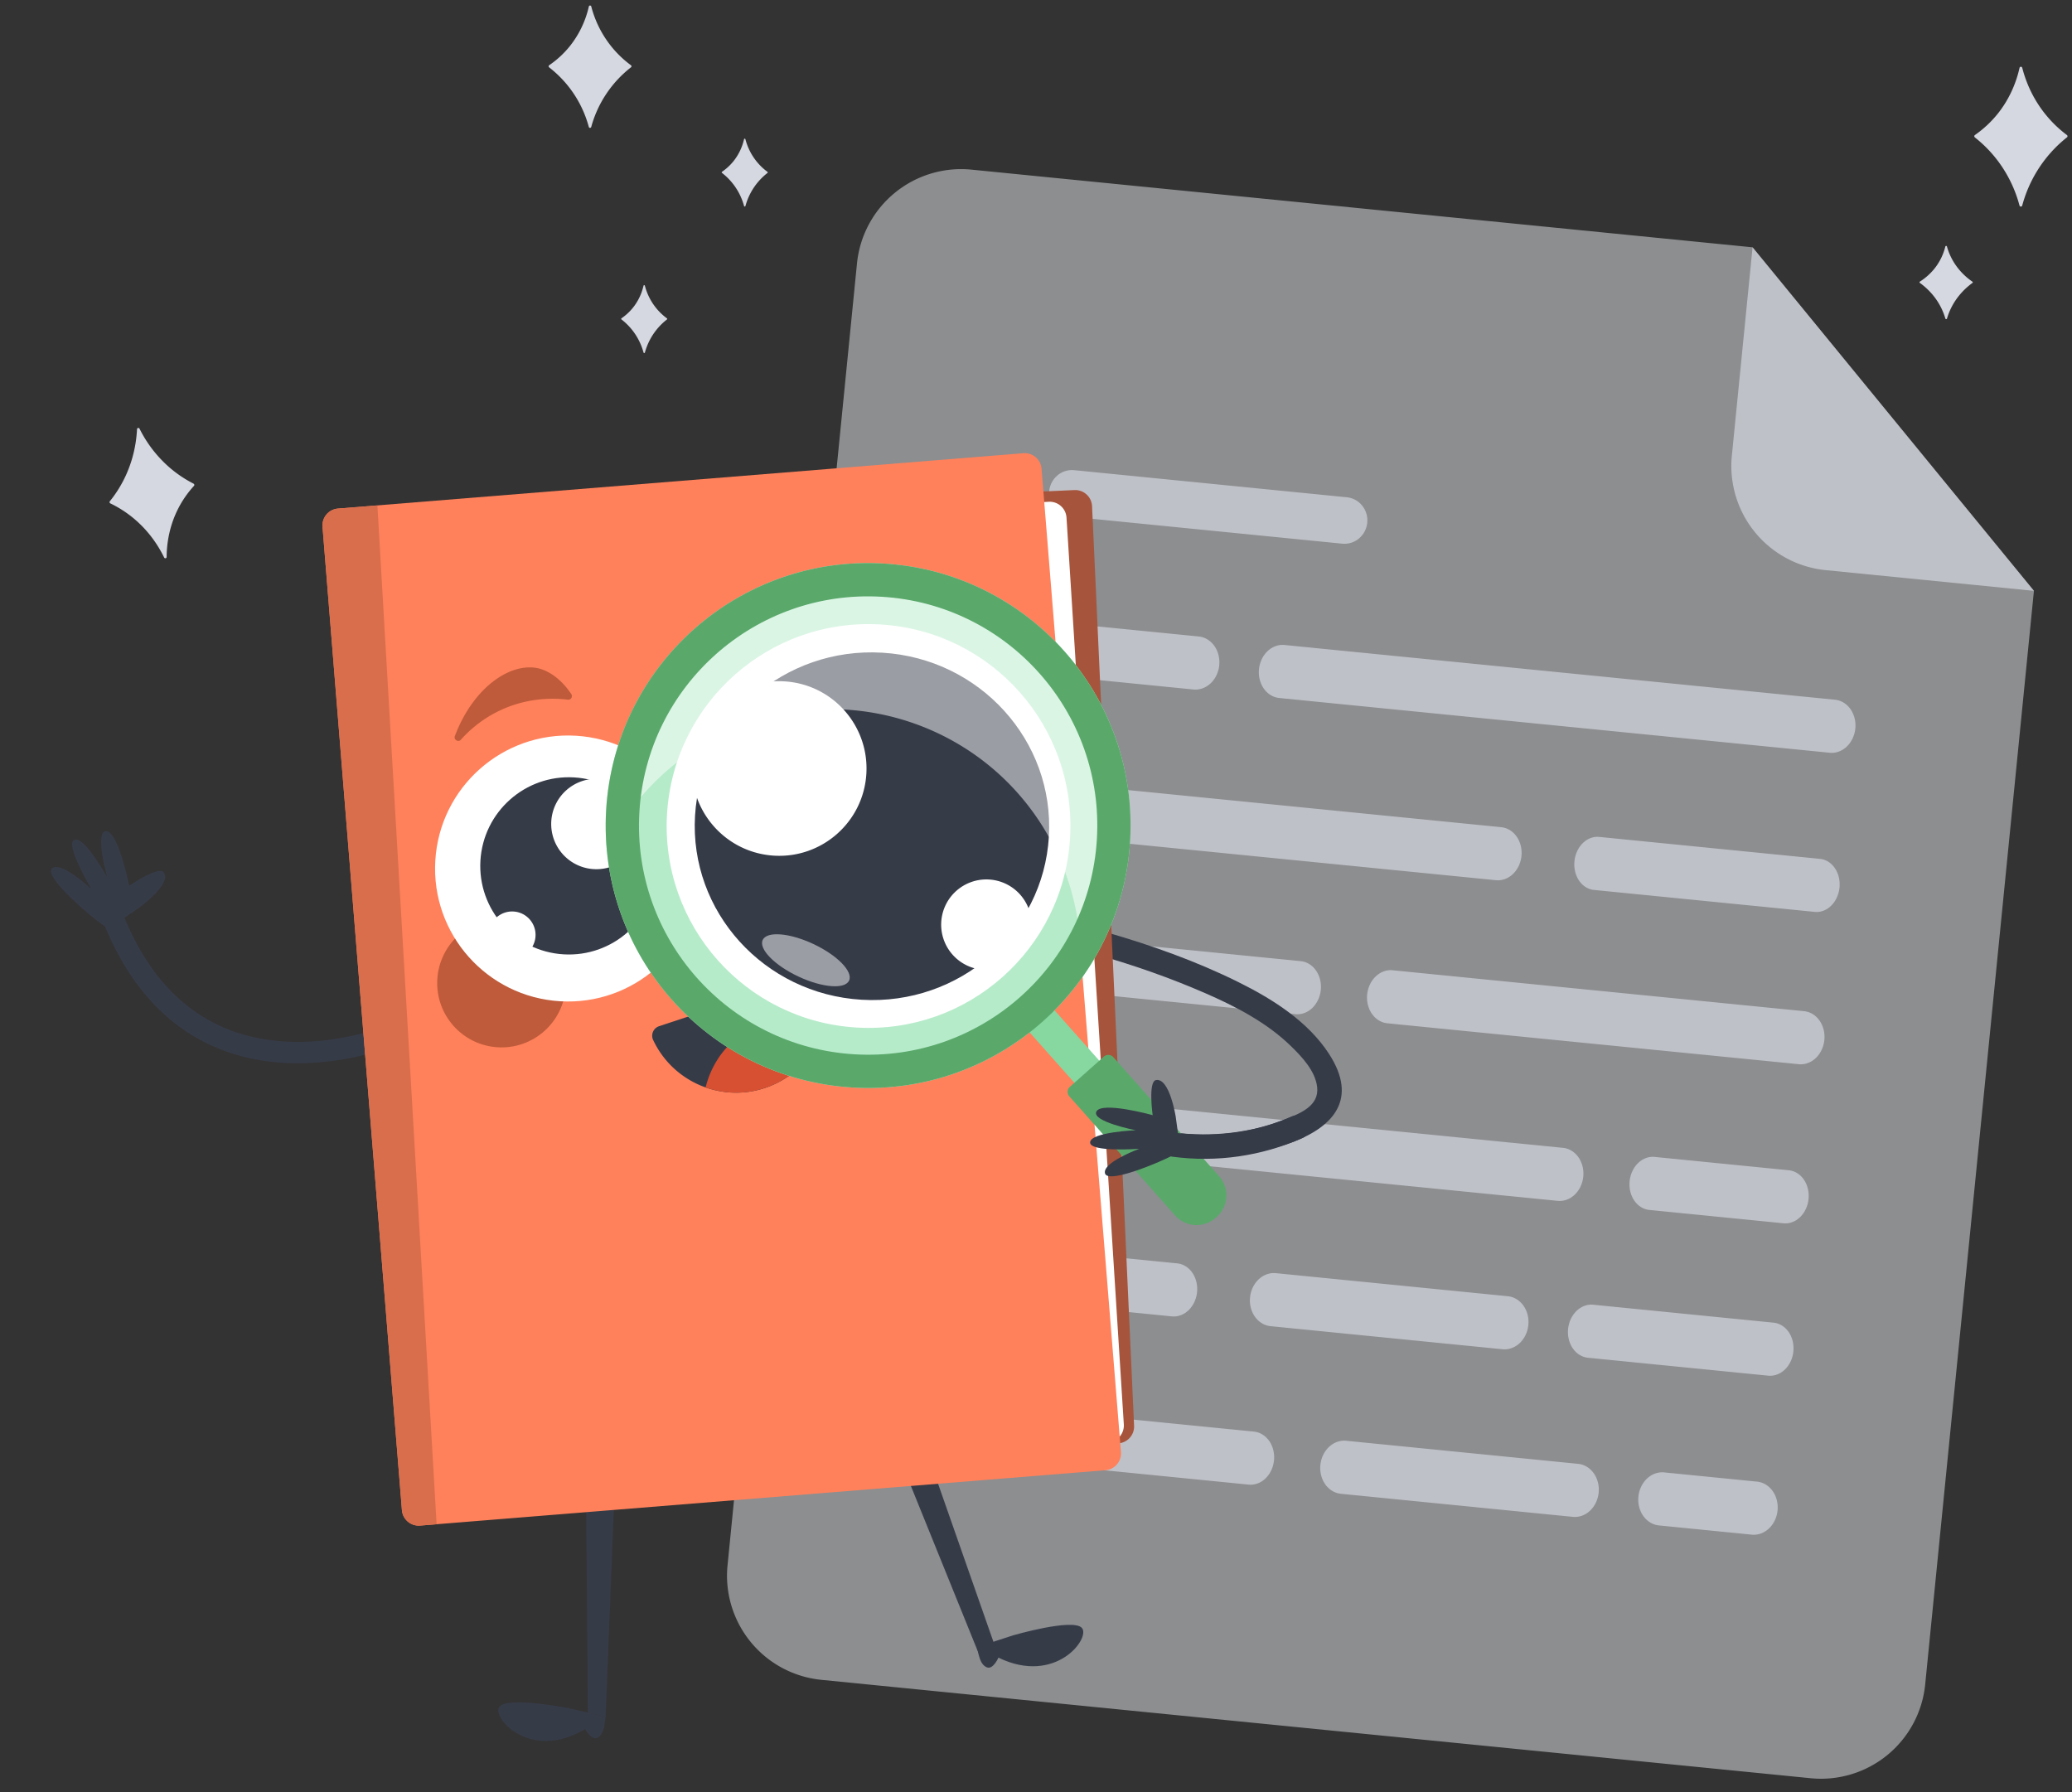 <svg fill="none" xmlns="http://www.w3.org/2000/svg" viewBox="0 0 348 301" width="348" height="301"><rect x="0" y="0" width="348" height="301" fill="#333333" stroke="none"/><path d="m304.111 298.636-166.167-16.524a17.572 17.572 0 0 1-11.858-6.353 17.572 17.572 0 0 1-3.893-12.877l21.742-218.64a17.578 17.578 0 0 1 19.231-15.753L294.35 41.535l47.255 57.692-18.263 183.658a17.58 17.58 0 0 1-19.231 15.751Z" fill="#E7EAEE" fill-opacity=".5"/><path d="m341.606 99.227-34.982-3.479a17.578 17.578 0 0 1-15.752-19.23l3.479-34.983 47.255 57.692Zm-34.294 27.19-92.45-9.194c-1.022-.101-1.955-.668-2.594-1.574-.64-.907-.933-2.08-.815-3.26.117-1.181.635-2.273 1.441-3.036.805-.762 1.832-1.134 2.853-1.032l92.451 9.193c1.021.102 1.954.668 2.594 1.575.639.906.932 2.079.815 3.26-.117 1.18-.636 2.272-1.441 3.035-.806.763-1.832 1.134-2.854 1.033Zm-56.064 21.404-76.886-7.645c-1.019-.102-1.95-.668-2.588-1.575-.638-.906-.931-2.079-.813-3.259.117-1.181.635-2.273 1.439-3.036.804-.763 1.828-1.134 2.848-1.033l76.886 7.646c1.019.101 1.951.667 2.588 1.574.638.906.931 2.079.813 3.259-.117 1.181-.635 2.273-1.439 3.036-.804.763-1.828 1.135-2.848 1.033Zm50.876 30.902-69.107-6.872c-1.018-.101-1.948-.668-2.585-1.574s-.929-2.079-.811-3.259c.117-1.181.634-2.273 1.437-3.036.803-.763 1.826-1.135 2.844-1.034l69.107 6.872c1.018.102 1.948.668 2.585 1.574.637.907.929 2.079.812 3.26-.118 1.18-.635 2.272-1.438 3.035-.803.763-1.826 1.135-2.844 1.034Zm-40.505 22.948-92.45-9.194c-1.022-.102-1.955-.668-2.595-1.575-.639-.906-.932-2.079-.815-3.259.118-1.181.636-2.273 1.442-3.036.805-.763 1.831-1.134 2.853-1.033l92.45 9.194c1.022.102 1.955.668 2.594 1.575.64.906.933 2.079.816 3.259-.118 1.181-.636 2.273-1.442 3.036-.805.763-1.832 1.134-2.853 1.033Zm-61.181-85.877-23.369-2.324c-1.033-.103-1.977-.671-2.624-1.578-.648-.907-.945-2.08-.828-3.261.117-1.181.64-2.272 1.454-3.034.813-.762 1.85-1.133 2.883-1.03l23.37 2.324c1.033.103 1.977.67 2.624 1.578.648.907.945 2.08.828 3.261-.117 1.18-.64 2.272-1.454 3.034-.813.762-1.851 1.132-2.884 1.03Zm104.361 37.35-37.095-3.689c-.983-.098-1.88-.661-2.493-1.565-.612-.903-.891-2.075-.773-3.255.117-1.181.621-2.274 1.399-3.04.779-.765 1.769-1.14 2.753-1.043l37.094 3.689c.984.098 1.881.661 2.493 1.565.613.904.891 2.075.774 3.255-.118 1.181-.621 2.274-1.4 3.04-.778.766-1.769 1.141-2.752 1.043Zm-87.226 17.175-45.785-4.553c-1.012-.1-1.936-.666-2.568-1.572-.633-.906-.922-2.078-.805-3.258.118-1.181.632-2.273 1.431-3.037.798-.763 1.815-1.136 2.827-1.035l45.785 4.553c1.012.1 1.936.666 2.568 1.572.633.906.922 2.078.805 3.259-.118 1.18-.632 2.272-1.431 3.036-.798.764-1.815 1.136-2.827 1.035Zm81.978 35.12-22.535-2.241c-.996-.099-1.904-.663-2.526-1.568-.621-.905-.904-2.076-.787-3.257.118-1.18.626-2.273 1.413-3.038.788-.765 1.79-1.139 2.786-1.04l22.535 2.241c.996.099 1.904.663 2.526 1.568.621.905.904 2.077.787 3.257-.118 1.181-.626 2.274-1.413 3.038-.788.765-1.79 1.139-2.786 1.04Zm-35.387 49.302-38.949-3.873c-1.033-.103-1.977-.67-2.624-1.578-.647-.907-.945-2.08-.828-3.261.118-1.18.64-2.272 1.454-3.034.813-.762 1.851-1.132 2.884-1.03l38.949 3.874c1.033.102 1.977.67 2.624 1.577.647.908.945 2.081.828 3.261-.118 1.181-.641 2.272-1.454 3.034-.813.763-1.851 1.133-2.884 1.03Zm-54.449-5.414-45.784-4.553c-1.012-.1-1.936-.666-2.569-1.572-.632-.906-.922-2.078-.804-3.259.117-1.18.632-2.272 1.43-3.036.799-.764 1.816-1.136 2.828-1.035l45.785 4.553c1.012.1 1.935.666 2.568 1.572.632.906.922 2.078.804 3.258-.117 1.181-.631 2.273-1.43 3.037-.799.763-1.816 1.136-2.828 1.035Zm-12.891-28.253-30.269-3.01c-1.004-.1-1.919-.664-2.546-1.57-.627-.905-.913-2.077-.795-3.258.117-1.18.628-2.273 1.421-3.037.793-.764 1.802-1.137 2.805-1.038l30.269 3.01c1.003.1 1.919.665 2.546 1.57.626.906.912 2.077.795 3.258-.117 1.181-.629 2.273-1.421 3.037-.793.765-1.802 1.138-2.805 1.038Zm28.606-129.77-45.785-4.553a3.796 3.796 0 0 1-2.584-1.409 3.959 3.959 0 0 1-.844-2.865 3.958 3.958 0 0 1 1.392-2.643 3.794 3.794 0 0 1 2.811-.873l45.785 4.553a3.793 3.793 0 0 1 2.584 1.41c.643.801.947 1.832.844 2.865a3.957 3.957 0 0 1-1.391 2.643c-.788.66-1.8.973-2.812.872Zm26.924 135.289-38.949-3.873c-1.033-.103-1.977-.671-2.625-1.578-.647-.907-.945-2.08-.827-3.261.117-1.181.64-2.272 1.453-3.034.814-.762 1.851-1.133 2.884-1.03l38.949 3.873c1.033.103 1.977.67 2.625 1.578.647.907.945 2.08.827 3.261-.117 1.18-.64 2.272-1.453 3.034-.814.762-1.851 1.133-2.884 1.03Zm44.624 4.438-30.268-3.01c-1.004-.1-1.92-.664-2.546-1.57-.627-.905-.913-2.077-.795-3.258.117-1.18.628-2.273 1.421-3.037.792-.764 1.801-1.137 2.805-1.038l30.269 3.011c1.003.099 1.919.664 2.546 1.569.626.906.912 2.078.795 3.258-.118 1.181-.629 2.273-1.421 3.037-.793.765-1.802 1.138-2.806 1.038Zm-2.767 26.699-15.579-1.549c-1.033-.103-1.977-.671-2.625-1.578-.647-.907-.945-2.081-.828-3.261.118-1.181.641-2.272 1.454-3.034.814-.762 1.851-1.133 2.884-1.03l15.58 1.549c1.033.103 1.977.67 2.624 1.578.647.907.945 2.08.828 3.261-.118 1.18-.641 2.272-1.454 3.034s-1.851 1.133-2.884 1.03Z" fill="#D5D8E0" fill-opacity=".7"/><path d="M331.671 23.066a21.475 21.475 0 0 1 3.831 3.893 21.744 21.744 0 0 1 3.68 7.56.233.233 0 0 0 .228.176.24.24 0 0 0 .229-.175 21.897 21.897 0 0 1 3.758-7.634 21.578 21.578 0 0 1 3.758-3.82.238.238 0 0 0 .089-.192.256.256 0 0 0-.095-.193 20.003 20.003 0 0 1-3.752-3.661c-1.76-2.235-3.023-4.804-3.753-7.628a.238.238 0 0 0-.228-.181.234.234 0 0 0-.228.186c-.624 2.802-1.865 5.433-3.597 7.623a18.25 18.25 0 0 1-3.897 3.656.261.261 0 0 0-.106.192c0 .08.033.153.095.198h-.012Zm-9.229 24.44a11.81 11.81 0 0 1 2.19 2.041 11.086 11.086 0 0 1 2.103 3.96c.017.053.069.09.132.09a.136.136 0 0 0 .132-.09 11.141 11.141 0 0 1 2.143-3.997 11.84 11.84 0 0 1 2.144-1.999.129.129 0 0 0 .051-.102c0-.037-.023-.074-.057-.101a11.077 11.077 0 0 1-2.144-1.918 10.482 10.482 0 0 1-2.143-3.998.14.14 0 0 0-.132-.096.14.14 0 0 0-.132.096 9.572 9.572 0 0 1-2.057 3.992 10.146 10.146 0 0 1-2.224 1.913.12.12 0 0 0-.057.102c0 .043.017.08.051.101v.006ZM92.215 11.3a18.96 18.96 0 0 1 3.406 3.405 18.902 18.902 0 0 1 3.273 6.614.207.207 0 0 0 .203.154.212.212 0 0 0 .203-.154 19.06 19.06 0 0 1 6.683-10.02.205.205 0 0 0 .079-.168.225.225 0 0 0-.084-.168 17.65 17.65 0 0 1-3.337-3.203 17.883 17.883 0 0 1-3.337-6.674.211.211 0 0 0-.203-.158.207.207 0 0 0-.202.163A16.496 16.496 0 0 1 95.7 7.76a16.129 16.129 0 0 1-3.466 3.198.226.226 0 0 0-.094.168c0 .07.03.134.084.173h-.01Zm29.047 17.74a10.5 10.5 0 0 1 1.891 1.891 10.516 10.516 0 0 1 1.817 3.668c.015.05.059.085.114.085a.118.118 0 0 0 .114-.085c.376-1.361 1-2.608 1.851-3.703a10.588 10.588 0 0 1 1.852-1.851.124.124 0 0 0 .044-.094.126.126 0 0 0-.049-.094 9.86 9.86 0 0 1-1.852-1.777 9.957 9.957 0 0 1-1.851-3.703.123.123 0 0 0-.114-.09.122.122 0 0 0-.114.09 9.117 9.117 0 0 1-1.777 3.698 8.968 8.968 0 0 1-1.921 1.772.112.112 0 0 0-.05.094c0 .04.015.074.045.094v.005Zm-16.885 24.605a10.5 10.5 0 0 1 1.891 1.891 10.516 10.516 0 0 1 1.817 3.669c.015.05.06.084.114.084a.117.117 0 0 0 .114-.084c.376-1.361 1-2.61 1.851-3.703a10.585 10.585 0 0 1 1.852-1.852.122.122 0 0 0 .045-.094.129.129 0 0 0-.05-.094 9.824 9.824 0 0 1-1.851-1.777 9.944 9.944 0 0 1-1.852-3.703.122.122 0 0 0-.114-.09.123.123 0 0 0-.114.09 9.116 9.116 0 0 1-1.777 3.698 8.94 8.94 0 0 1-1.921 1.772.114.114 0 0 0-.049.094c0 .04.015.075.044.095v.004ZM32.51 81.226a20.243 20.243 0 0 1-4.247-2.898 21.028 21.028 0 0 1-4.83-6.339.222.222 0 0 0-.244-.117.222.222 0 0 0-.175.206c-.142 2.76-.784 5.398-1.909 7.83a20.342 20.342 0 0 1-2.658 4.274.243.243 0 0 0-.044.198.254.254 0 0 0 .13.161 18.894 18.894 0 0 1 4.128 2.694c2.034 1.746 3.687 3.9 4.908 6.393.047.089.145.148.245.126.1-.02.167-.114.174-.215.015-2.724.626-5.424 1.774-7.791a17.15 17.15 0 0 1 2.817-4.15.224.224 0 0 0 .053-.2c-.016-.076-.057-.136-.12-.163l-.002-.01Z" fill="#D5D8E0"/><path d="M196.9 194.251c9.326 1.125 36.153-2.051 26.328-17.238-3.558-5.501-9.54-9.261-15.287-12.104-7.098-3.511-14.626-6.195-22.235-8.371-2.506-.717-3.819 3.12-1.308 3.837 6.141 1.754 12.174 3.872 18.03 6.422 5.137 2.238 10.295 4.914 14.352 8.849 1.877 1.822 4.143 4.21 4.443 6.939.344 3.123-2.812 4.378-5.214 5.338-5.995 2.387-12.482 3.049-18.864 2.281-2.591-.31-2.821 3.738-.239 4.048l-.006-.001Zm-46.396 49.169 13.871 34.262 2.58-1.655-11.755-33.558-4.696.951Z" fill="#363B48"/><path d="M181.688 273.374c-1.574-1.632-11.534 1.267-11.534 1.267l-6.077 1.977c.374 1.743.638 2.946 1.648 3.387 1.064.464 1.964-1.62 1.964-1.62 9.663 4.693 15.573-3.375 13.999-5.006v-.005Zm-97.8 13.254c1.424-1.764 11.602.244 11.602.244l6.226 1.434c-.217 1.775-.38 2.988-1.346 3.52-1.017.554-2.097-1.444-2.097-1.444-9.217 5.528-15.81-1.99-14.385-3.754Z" fill="#363B48"/><path d="m103.188 251.382-1.472 36.93-2.986-.684-.284-35.556 4.742-.69Zm-84.686-98.414a1.802 1.802 0 0 0-.986 2.338c4.212 10.342 10.683 17.34 19.236 20.805 12.584 5.1 25.809.896 29.558-.512.628-.237.988-.393 1.055-.42l.042-.018a1.8 1.8 0 0 0 .88-2.344 1.795 1.795 0 0 0-2.269-.961s-.062.021-.088.035c-.042.018-.307.129-.785.309-3.479 1.307-15.717 5.214-27.113.555-7.585-3.099-13.37-9.426-17.191-18.806a1.788 1.788 0 0 0-2.292-1.004l-.046.018v.005Z" fill="#363B48"/><path d="M23.24 152.539s5.745-4.092 4.245-6.039c-.872-1.133-5.789 2.252-5.789 2.252s-1.78-9.036-3.835-9.157c-2.054-.121.115 7.673.115 7.673s-3.81-6.917-5.49-6.239c-1.68.672 2.838 8.255 2.838 8.255s-5.19-4.871-6.612-3.406c-1.422 1.464 7.534 9.02 9.517 10.087l5.01-3.431v.005Z" fill="#363B48"/><path d="m180.451 82.303-107.53 4.915a2.838 2.838 0 0 0-2.706 2.965l7.058 154.427a2.838 2.838 0 0 0 2.965 2.706l107.53-4.915a2.838 2.838 0 0 0 2.706-2.965l-7.059-154.427a2.838 2.838 0 0 0-2.964-2.706Z" fill="#A6543B"/><path d="M176.112 84.267 70.09 90.97a2.838 2.838 0 0 0-2.654 3.012l9.627 152.293a2.838 2.838 0 0 0 3.012 2.653l106.022-6.701a2.839 2.839 0 0 0 2.653-3.012l-9.627-152.293a2.838 2.838 0 0 0-3.011-2.654Z" fill="#fff"/><path d="M171.876 76.113 56.767 85.408a2.838 2.838 0 0 0-2.6 3.058l13.336 165.14a2.837 2.837 0 0 0 3.057 2.6l115.109-9.295a2.838 2.838 0 0 0 2.6-3.058l-13.336-165.14a2.838 2.838 0 0 0-3.057-2.6Z" fill="#FF815B"/><path d="m73.332 255.989-2.77.222a2.835 2.835 0 0 1-3.055-2.597L54.169 88.468a2.835 2.835 0 0 1 2.597-3.056l6.622-.532 9.944 171.109Z" fill="#D96E4D"/><path d="M164.7 162.5c5.957.352 11.072-4.192 11.424-10.149.352-5.957-4.192-11.072-10.149-11.424-5.957-.352-11.072 4.191-11.424 10.149-.352 5.957 4.192 11.071 10.149 11.424Z" fill="#CB6D4B"/><path d="M83.595 175.882c5.958.353 11.072-4.191 11.424-10.148.353-5.958-4.191-11.072-10.148-11.424-5.957-.353-11.072 4.191-11.424 10.148-.353 5.958 4.191 11.072 10.148 11.424Z" fill="#BF5B3A"/><path d="M136.525 163.836a1.707 1.707 0 0 1 2.208 1.293c1.336 6.766-2.026 13.832-8.549 16.904-7.692 3.622-16.859.323-20.482-7.369.001-.005-.004-.011-.009-.016-.428-.919.058-2.002 1.021-2.316l25.811-8.496Z" fill="#363B48"/><path d="M130.184 182.036c4.387-2.066 7.342-5.943 8.403-10.317a15.33 15.33 0 0 0-11.671.589c-4.387 2.066-7.342 5.943-8.403 10.317a15.33 15.33 0 0 0 11.671-.589Z" fill="#D75031"/><path d="M137.959 101.525a.607.607 0 0 0 .717.839c2.376-.687 6.791-1.502 11.867.052a20.63 20.63 0 0 1 6.94 3.695c.523.427 1.24-.186.904-.774-4.258-7.41-10.961-10.66-15.437-9.051-.566.205-3.133 1.21-4.996 5.238l.005.001Zm-42.007 15.038a.607.607 0 0 1-.573.941c-2.455-.297-6.943-.39-11.707 1.953a20.571 20.571 0 0 0-6.257 4.763c-.451.502-1.255.017-1.014-.618 3.011-8.001 9.108-12.276 13.783-11.411.593.111 3.284.697 5.773 4.373l-.005-.001Z" fill="#BF5B3A"/><path d="M94.09 168.153c12.314.728 22.886-8.664 23.614-20.978.728-12.314-8.664-22.887-20.978-23.615-12.314-.728-22.887 8.665-23.615 20.979-.728 12.314 8.665 22.886 20.979 23.614Z" fill="#fff"/><path d="M94.667 160.273c8.206.485 15.251-5.774 15.736-13.979.485-8.206-5.774-15.251-13.98-15.736-8.205-.485-15.25 5.774-15.735 13.979-.485 8.206 5.774 15.251 13.98 15.736Z" fill="#363B48"/><path d="M92.59 137.934a7.592 7.592 0 0 0 7.131 8.027 7.594 7.594 0 1 0-7.132-8.027Zm-10.5 18.806a3.933 3.933 0 1 0 7.852.464 3.933 3.933 0 0 0-7.852-.464Zm63.191 4.284c12.314.728 22.887-8.664 23.615-20.978.728-12.314-8.665-22.887-20.979-23.615-12.314-.728-22.886 8.665-23.614 20.979-.728 12.314 8.664 22.886 20.978 23.614Z" fill="#fff"/><path d="M146.051 149.894c6.158.364 11.446-4.333 11.81-10.491.364-6.159-4.333-11.446-10.492-11.81-6.158-.364-11.446 4.333-11.81 10.491-.364 6.159 4.334 11.446 10.492 11.81Z" fill="#373B47"/><path d="M140.535 140.4a5.626 5.626 0 1 0 .664-11.232 5.626 5.626 0 0 0-.664 11.232Zm13.934 7.782a2.914 2.914 0 1 0 .343-5.819 2.914 2.914 0 0 0-.343 5.819Z" fill="#fff"/><circle cx="145.806" cy="138.641" r="44.078" transform="rotate(3.383 145.806 138.641)" fill="#B6EBCA"/><path d="m172.151 168.297 28.514 32.096" stroke="#87D7A0" stroke-width="5.592"/><path d="M179.583 184.109a1.117 1.117 0 0 1 .093-1.578l5.727-5.088a1.119 1.119 0 0 1 1.579.094l17.773 20.006a4.834 4.834 0 0 1-.404 6.824l-.171.152a4.833 4.833 0 0 1-6.824-.403l-17.773-20.007Z" fill="#5AA96B"/><path d="M143.875 172.565c18.692 1.105 34.741-13.152 35.846-31.844 1.104-18.692-13.153-34.74-31.845-35.845-18.692-1.105-34.74 13.152-35.845 31.844-1.105 18.692 13.152 34.74 31.844 35.845Z" fill="#fff"/><path d="M144.725 167.899c16.411.97 30.486-11.292 31.437-27.387.952-16.095-11.581-29.93-27.992-30.9-16.411-.97-30.486 11.291-31.437 27.387-.952 16.095 11.581 29.93 27.992 30.9Z" fill="#363B48"/><path d="M130.01 143.7c8.082.478 15.022-5.687 15.499-13.769.478-8.083-5.686-15.022-13.769-15.5-8.082-.477-15.021 5.687-15.499 13.77-.478 8.082 5.687 15.021 13.769 15.499Zm35.207 19.164a7.591 7.591 0 0 0 8.027-7.131 7.591 7.591 0 0 0-7.131-8.027 7.592 7.592 0 0 0-8.027 7.131 7.592 7.592 0 0 0 7.131 8.027Z" fill="#fff"/><path opacity=".5" d="M127.095 102.868c20.699-10.373 45.888-2.002 56.261 18.697 6.774 13.518 5.551 28.949-1.876 40.92a41.733 41.733 0 0 0-4.424-20.239c-10.373-20.699-35.562-29.07-56.261-18.697a41.72 41.72 0 0 0-16.822 15.34c.529-14.824 8.926-28.907 23.122-36.021Z" fill="#fff"/><circle cx="145.806" cy="138.641" r="41.282" transform="rotate(3.383 145.806 138.641)" stroke="#5AA96B" stroke-width="5.592"/><path d="M197.473 187.577s-1.035-6.635-3.331-6.187c-1.335.261-.551 5.887-.551 5.887s-8.452-2.338-9.431-.639c-.978 1.699 6.585 3.177 6.585 3.177s-7.516.297-7.658 2.014c-.142 1.718 8.241 1.102 8.241 1.102s-6.358 2.345-5.72 4.18c.643 1.836 10.894-2.569 12.648-3.801l-.784-5.727.001-.006Z" fill="#363B48"/><path d="M196.901 194.257c7.47.995 14.936-.092 21.832-3.121 2.388-1.052.55-4.664-1.837-3.617-6.26 2.752-12.996 3.593-19.756 2.69-2.589-.346-2.813 3.703-.239 4.048Z" fill="#363B48"/><ellipse opacity=".5" cx="135.352" cy="161.268" rx="8.016" ry="3.006" transform="rotate(25.222 135.352 161.268)" fill="#fff"/></svg>